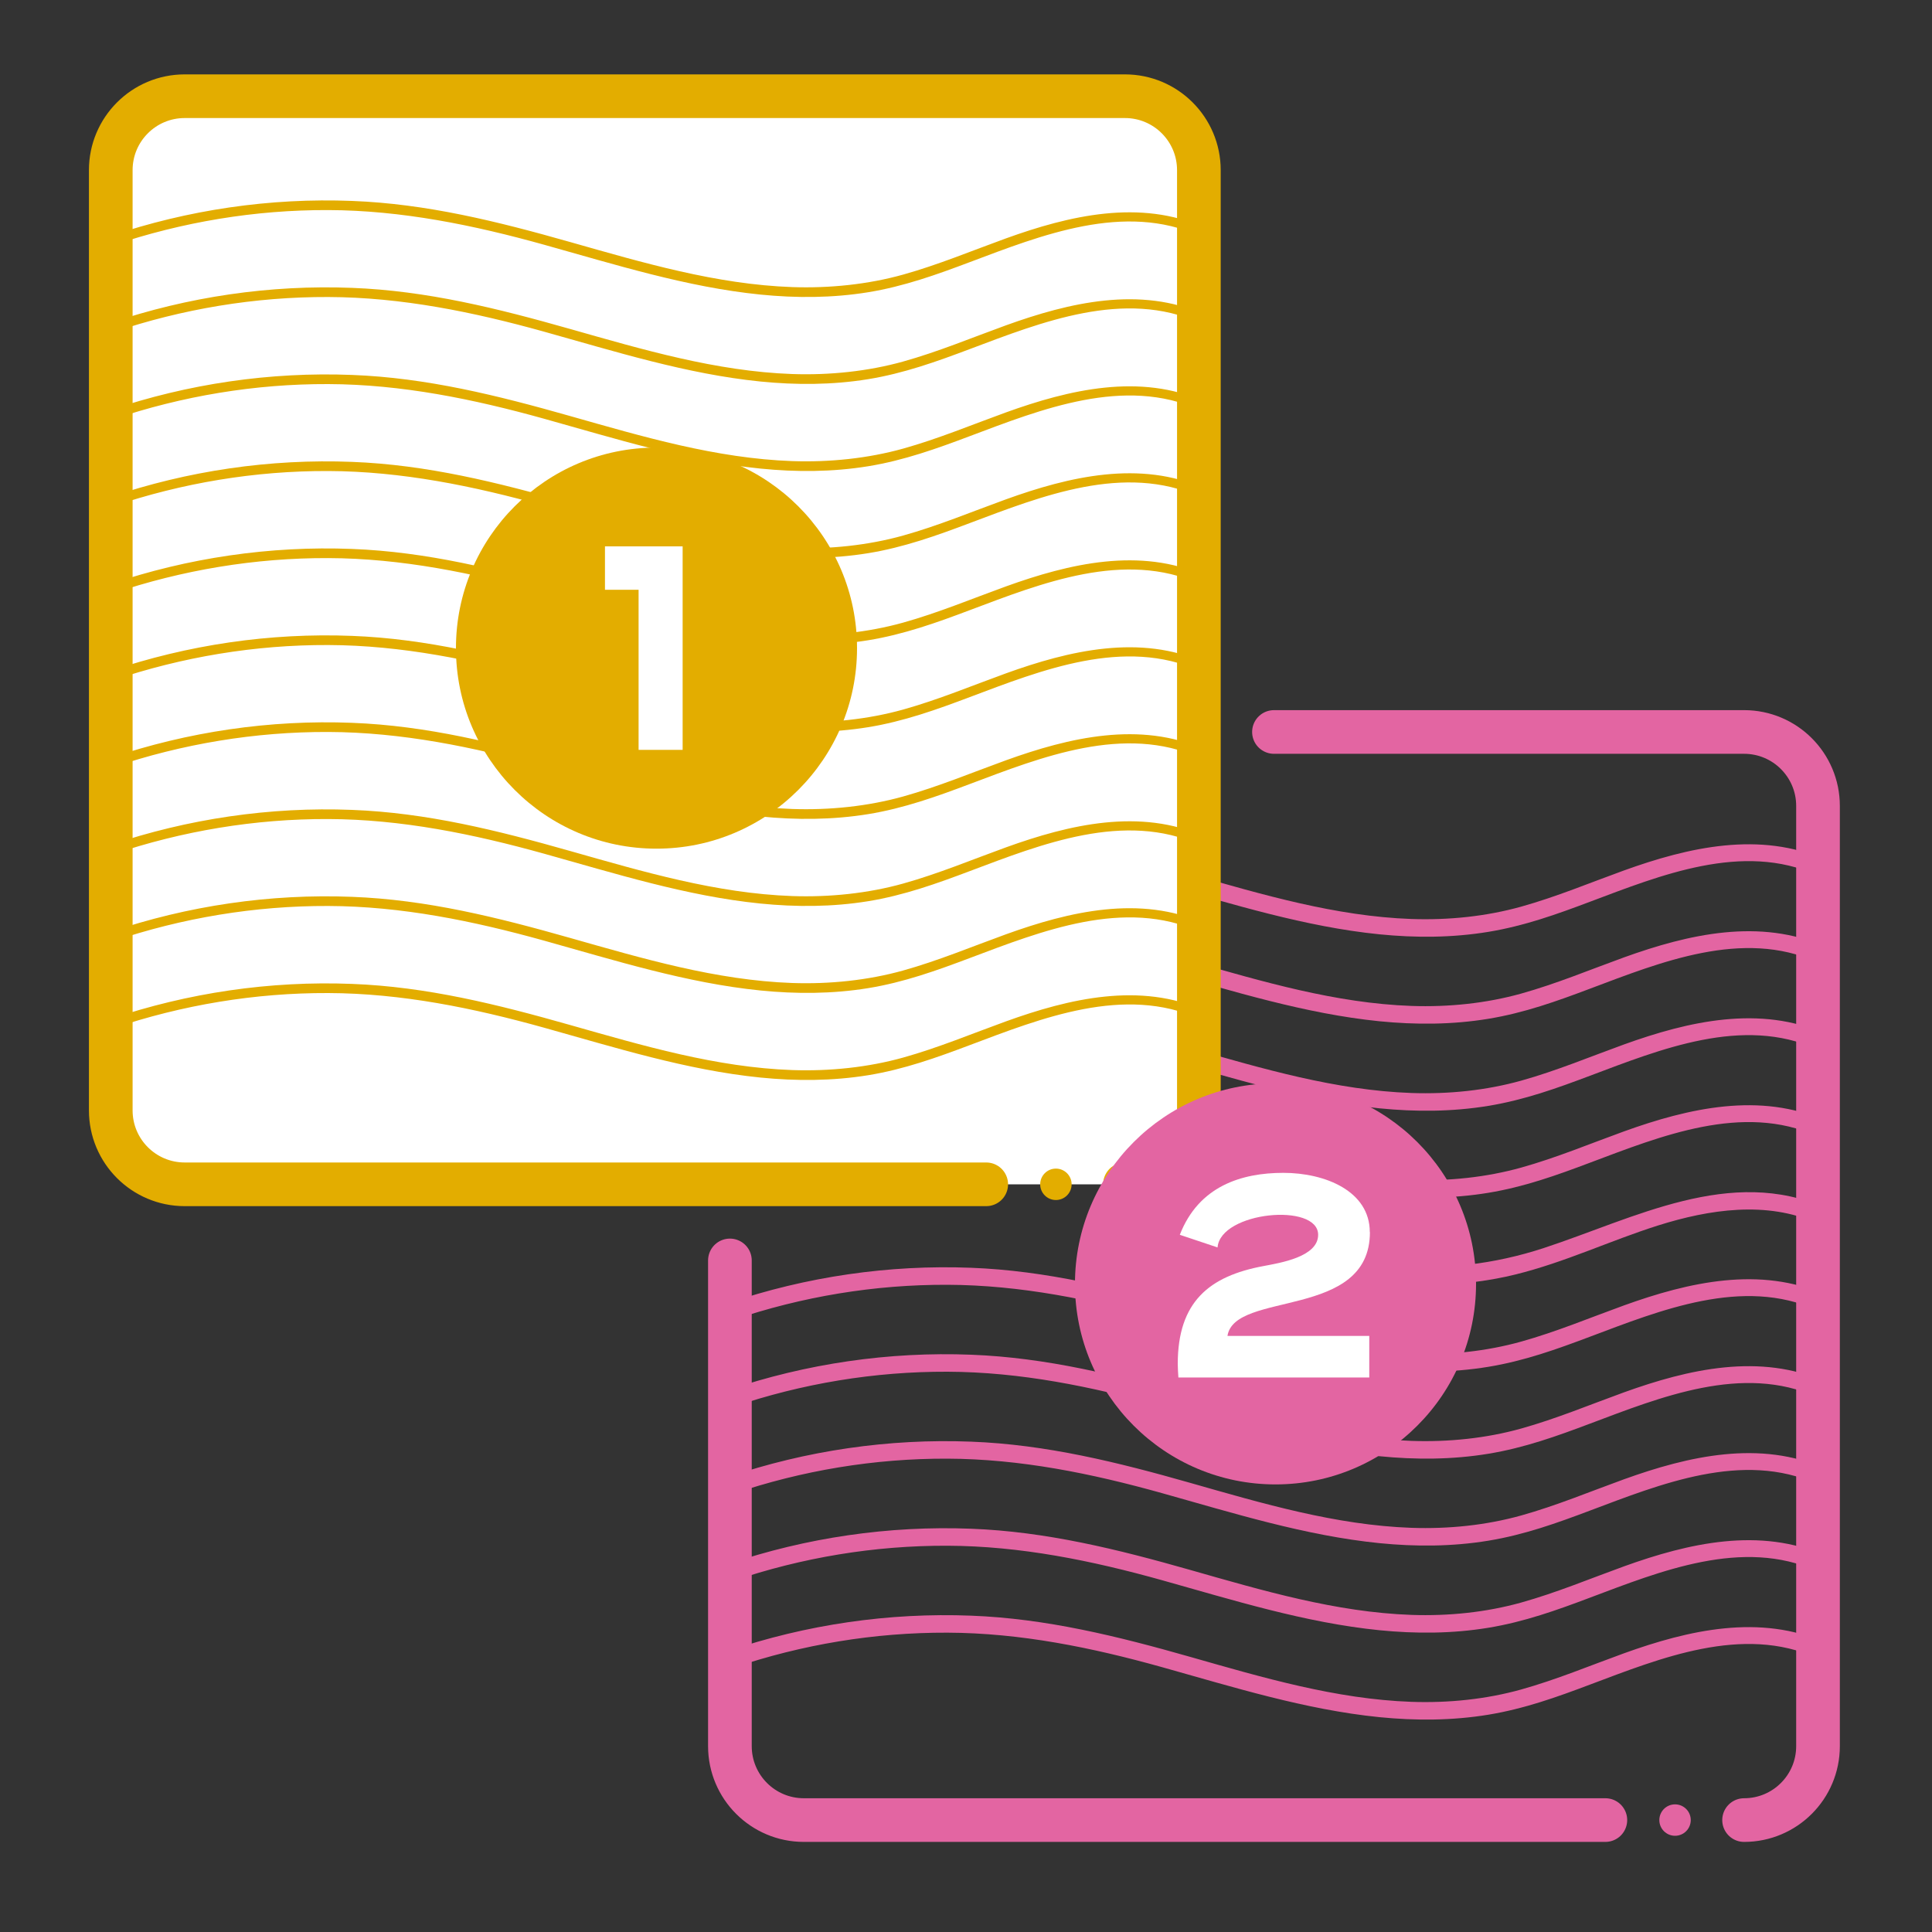 <svg viewBox="0 0 150 150" xmlns="http://www.w3.org/2000/svg" id="Layer_1"><rect x="0" y="0" width="150" height="150" fill="#333333" stroke="none"/><defs><style>.cls-1{fill:none;stroke:#e365a2;}.cls-1,.cls-2{stroke-linecap:round;stroke-miterlimit:10;stroke-width:3.39px;}.cls-3,.cls-2{fill:#fff;}.cls-4{fill:#e3ad00;}.cls-5{fill:#e365a2;}.cls-2{stroke:#e3ad00;}</style></defs><path d="m56.92,75.46c5.36-1.82,10.98-2.75,16.64-2.73s11.2,1.15,16.67,2.68,11.1,3.3,16.87,3.88c2.81.28,5.65.27,8.45-.19s5.33-1.37,7.9-2.34c5.46-2.05,11.85-4.66,17.6-2.07.79.36,1.48-.81.68-1.17-5.06-2.28-10.65-.99-15.64.81-2.65.96-5.26,2.05-7.98,2.81s-5.64,1.06-8.53.96c-5.88-.21-11.55-1.89-17.17-3.49s-11.19-2.98-17.01-3.2c-6.38-.25-12.81.69-18.85,2.74-.82.28-.47,1.59.36,1.31h0Z" class="cls-5"></path><path d="m56.92,82.22c5.36-1.82,10.98-2.75,16.64-2.73s11.2,1.15,16.67,2.68,11.1,3.3,16.87,3.88c2.81.28,5.65.27,8.45-.19s5.33-1.37,7.9-2.34c5.46-2.05,11.85-4.66,17.6-2.07.79.36,1.48-.81.68-1.17-5.06-2.28-10.65-.99-15.64.81-2.65.96-5.26,2.05-7.98,2.81s-5.64,1.06-8.53.96c-5.88-.21-11.55-1.89-17.17-3.49s-11.19-2.98-17.01-3.2c-6.38-.25-12.81.69-18.85,2.74-.82.28-.47,1.59.36,1.31h0Z" class="cls-5"></path><path d="m56.92,68.71c5.36-1.82,10.98-2.75,16.64-2.73s11.2,1.15,16.67,2.68,11.1,3.3,16.87,3.88c2.81.28,5.65.27,8.45-.19s5.33-1.37,7.9-2.34c5.46-2.05,11.85-4.66,17.6-2.07.79.36,1.48-.81.68-1.17-5.06-2.28-10.65-.99-15.64.81-2.65.96-5.26,2.05-7.98,2.81s-5.64,1.06-8.53.96c-5.88-.21-11.55-1.89-17.17-3.49s-11.19-2.98-17.01-3.2c-6.38-.25-12.81.69-18.85,2.74-.82.28-.47,1.59.36,1.31h0Z" class="cls-5"></path><path d="m56.92,88.97c5.36-1.82,10.98-2.75,16.64-2.73s11.2,1.15,16.67,2.68,11.1,3.3,16.87,3.88c2.81.28,5.65.27,8.45-.19s5.33-1.37,7.9-2.34c5.46-2.05,11.85-4.66,17.6-2.07.79.36,1.48-.81.68-1.17-5.06-2.28-10.65-.99-15.64.81-2.65.96-5.26,2.05-7.98,2.81s-5.64,1.06-8.53.96c-5.88-.21-11.55-1.89-17.17-3.49s-11.19-2.98-17.01-3.2c-6.38-.25-12.81.69-18.85,2.74-.82.28-.47,1.59.36,1.31h0Z" class="cls-5"></path><path d="m85.94,94.55c2.99.51,5.82,1.38,8.71,2.31,3.6,1.15,7.3,2.04,11.05,2.54,3.97.53,8.01.52,11.92-.44s7.39-2.64,11.13-3.82c3.94-1.24,8.42-1.93,12.32-.17.79.36,1.48-.81.68-1.17-7.36-3.31-14.89.8-21.87,3.09-3.89,1.28-7.85,1.72-11.93,1.4s-7.93-1.21-11.74-2.36c-1.49-.45-2.95-.96-4.43-1.41-1.79-.55-3.62-.95-5.47-1.26-.85-.14-1.22,1.16-.36,1.31h0Z" class="cls-5"></path><path d="m56.92,102.48c5.36-1.82,10.98-2.75,16.64-2.73s11.2,1.15,16.67,2.68,11.1,3.3,16.87,3.88c2.81.28,5.65.27,8.45-.19s5.33-1.37,7.9-2.34c5.46-2.05,11.85-4.66,17.6-2.07.79.36,1.48-.81.68-1.17-5.06-2.28-10.65-.99-15.64.81-2.65.96-5.26,2.05-7.98,2.81s-5.64,1.06-8.53.96c-5.88-.21-11.55-1.89-17.17-3.49s-11.19-2.98-17.01-3.2c-6.38-.25-12.81.69-18.85,2.74-.82.28-.47,1.59.36,1.31h0Z" class="cls-5"></path><path d="m56.92,109.23c5.36-1.82,10.98-2.75,16.64-2.73s11.2,1.15,16.67,2.68,11.1,3.3,16.87,3.88c2.81.28,5.65.27,8.45-.19s5.33-1.37,7.9-2.34c5.46-2.05,11.85-4.66,17.6-2.07.79.36,1.48-.81.68-1.17-5.06-2.28-10.65-.99-15.64.81-2.65.96-5.26,2.05-7.98,2.81s-5.64,1.06-8.53.96c-5.88-.21-11.55-1.89-17.17-3.49s-11.19-2.98-17.01-3.2c-6.38-.25-12.81.69-18.85,2.74-.82.28-.47,1.59.36,1.31h0Z" class="cls-5"></path><path d="m56.92,115.98c5.36-1.82,10.98-2.75,16.64-2.73s11.2,1.15,16.67,2.68,11.1,3.3,16.87,3.88c2.81.28,5.65.27,8.45-.19s5.33-1.37,7.9-2.34c5.46-2.05,11.85-4.66,17.6-2.07.79.36,1.48-.81.68-1.17-5.06-2.28-10.65-.99-15.64.81-2.65.96-5.26,2.05-7.98,2.81s-5.64,1.06-8.53.96c-5.88-.21-11.55-1.89-17.17-3.49s-11.19-2.98-17.01-3.2c-6.38-.25-12.81.69-18.85,2.74-.82.28-.47,1.59.36,1.31h0Z" class="cls-5"></path><path d="m76.57,91.95H14.34c-3.17,0-5.74-2.57-5.74-5.74V13.21c0-3.17,2.57-5.74,5.74-5.74h73c3.17,0,5.74,2.57,5.74,5.74v73c0,3.17-2.57,5.74-5.74,5.74" class="cls-2"></path><path d="m56.92,122.74c5.36-1.82,10.98-2.75,16.64-2.73s11.2,1.15,16.67,2.68,11.1,3.3,16.87,3.88c2.81.28,5.65.27,8.45-.19s5.33-1.37,7.9-2.34c5.46-2.05,11.85-4.66,17.6-2.07.79.36,1.48-.81.68-1.17-5.06-2.28-10.65-.99-15.64.81-2.65.96-5.26,2.05-7.98,2.81s-5.64,1.06-8.53.96c-5.88-.21-11.55-1.89-17.17-3.49s-11.19-2.98-17.01-3.2c-6.38-.25-12.81.69-18.85,2.74-.82.28-.47,1.59.36,1.31h0Z" class="cls-5"></path><path d="m56.92,129.49c5.36-1.82,10.98-2.75,16.64-2.73s11.2,1.15,16.67,2.68,11.1,3.3,16.87,3.88c2.81.28,5.65.27,8.45-.19s5.33-1.37,7.9-2.34c5.46-2.05,11.85-4.66,17.6-2.07.79.36,1.48-.81.68-1.17-5.06-2.28-10.65-.99-15.64.81-2.65.96-5.26,2.05-7.98,2.81s-5.64,1.06-8.53.96c-5.88-.21-11.55-1.89-17.17-3.49s-11.19-2.98-17.01-3.2c-6.38-.25-12.81.69-18.85,2.74-.82.28-.47,1.59.36,1.31h0Z" class="cls-5"></path><path d="m98.91,56.83h36.5c3.17,0,5.74,2.57,5.74,5.74v73c0,3.17-2.57,5.74-5.74,5.74" class="cls-1"></path><path d="m124.64,141.31h-62.23c-3.17,0-5.74-2.57-5.74-5.74v-37.71" class="cls-1"></path><circle r="1.22" cy="141.31" cx="130.05" class="cls-5"></circle><path d="m8.77,25.8c5.38-1.82,11.04-2.76,16.72-2.74s11.26,1.16,16.75,2.69,11.05,3.29,16.79,3.87c2.78.28,5.6.27,8.37-.18s5.33-1.37,7.9-2.34c5.56-2.09,11.99-4.67,17.83-2.04.43.19.8-.44.37-.64-4.97-2.24-10.5-.93-15.4.84-2.65.96-5.26,2.05-7.98,2.81s-5.7,1.07-8.61.97c-5.91-.21-11.61-1.9-17.25-3.5s-11.13-2.97-16.93-3.19c-6.36-.25-12.75.69-18.77,2.73-.45.15-.25.86.2.71h0Z" class="cls-4"></path><path d="m8.77,32.56c5.38-1.82,11.04-2.76,16.72-2.74s11.26,1.16,16.75,2.69,11.05,3.29,16.79,3.87c2.78.28,5.6.27,8.37-.18s5.33-1.37,7.9-2.34c5.56-2.09,11.99-4.67,17.83-2.04.43.19.8-.44.37-.64-4.97-2.24-10.5-.93-15.4.84-2.65.96-5.26,2.05-7.98,2.81s-5.7,1.07-8.61.97c-5.91-.21-11.61-1.9-17.25-3.5s-11.13-2.97-16.93-3.19c-6.36-.25-12.75.69-18.77,2.73-.45.15-.25.86.2.71h0Z" class="cls-4"></path><path d="m8.77,19.05c5.38-1.82,11.04-2.76,16.72-2.74s11.26,1.16,16.75,2.69,11.05,3.29,16.79,3.87c2.78.28,5.6.27,8.37-.18s5.33-1.37,7.9-2.34c5.56-2.09,11.99-4.67,17.83-2.04.43.19.8-.44.37-.64-4.97-2.24-10.5-.93-15.4.84-2.65.96-5.26,2.05-7.98,2.81s-5.7,1.07-8.61.97c-5.91-.21-11.61-1.9-17.25-3.5s-11.13-2.97-16.93-3.19c-6.36-.25-12.75.69-18.77,2.73-.45.15-.25.86.2.71h0Z" class="cls-4"></path><path d="m8.77,39.31c5.38-1.82,11.04-2.76,16.72-2.74s11.26,1.16,16.75,2.69,11.05,3.29,16.79,3.87c2.78.28,5.6.27,8.37-.18s5.33-1.37,7.9-2.34c5.56-2.09,11.99-4.67,17.83-2.04.43.19.8-.44.37-.64-4.97-2.24-10.5-.93-15.4.84-2.65.96-5.26,2.05-7.98,2.81s-5.7,1.07-8.61.97c-5.91-.21-11.61-1.9-17.25-3.5s-11.13-2.97-16.93-3.19c-6.36-.25-12.75.69-18.77,2.73-.45.15-.25.86.2.71h0Z" class="cls-4"></path><path d="m8.77,46.07c5.38-1.82,11.04-2.76,16.72-2.74s11.26,1.16,16.75,2.69,11.05,3.29,16.79,3.87c2.78.28,5.6.27,8.37-.18s5.33-1.37,7.9-2.34c5.56-2.09,11.99-4.67,17.83-2.04.43.19.8-.44.37-.64-4.97-2.24-10.5-.93-15.4.84-2.65.96-5.26,2.05-7.98,2.81s-5.7,1.07-8.61.97c-5.91-.21-11.61-1.9-17.25-3.5s-11.13-2.97-16.93-3.19c-6.36-.25-12.75.69-18.77,2.73-.45.15-.25.86.2.71h0Z" class="cls-4"></path><path d="m8.77,52.82c5.38-1.82,11.04-2.76,16.72-2.74s11.26,1.16,16.75,2.69,11.05,3.29,16.79,3.87c2.78.28,5.6.27,8.37-.18s5.33-1.37,7.9-2.34c5.56-2.09,11.99-4.67,17.83-2.04.43.19.8-.44.37-.64-4.97-2.24-10.5-.93-15.4.84-2.65.96-5.26,2.05-7.98,2.81s-5.7,1.07-8.61.97c-5.91-.21-11.61-1.9-17.25-3.5s-11.13-2.97-16.93-3.19c-6.36-.25-12.75.69-18.77,2.73-.45.15-.25.86.2.71h0Z" class="cls-4"></path><path d="m8.77,59.57c5.38-1.82,11.04-2.76,16.72-2.74s11.26,1.16,16.75,2.69,11.05,3.29,16.79,3.87c2.78.28,5.6.27,8.37-.18s5.33-1.37,7.9-2.34c5.56-2.09,11.99-4.67,17.83-2.04.43.19.8-.44.37-.64-4.97-2.24-10.5-.93-15.4.84-2.65.96-5.26,2.05-7.98,2.81s-5.7,1.07-8.61.97c-5.91-.21-11.61-1.9-17.25-3.5s-11.13-2.97-16.93-3.19c-6.36-.25-12.75.69-18.77,2.73-.45.15-.25.86.2.71h0Z" class="cls-4"></path><path d="m8.77,66.33c5.38-1.82,11.04-2.76,16.72-2.74s11.26,1.16,16.75,2.69,11.05,3.29,16.79,3.87c2.78.28,5.6.27,8.37-.18s5.33-1.37,7.9-2.34c5.56-2.09,11.99-4.67,17.83-2.04.43.19.8-.44.37-.64-4.97-2.24-10.5-.93-15.4.84-2.65.96-5.26,2.05-7.98,2.81s-5.7,1.07-8.61.97c-5.91-.21-11.61-1.9-17.25-3.5s-11.13-2.97-16.93-3.19c-6.36-.25-12.75.69-18.77,2.73-.45.15-.25.86.2.71h0Z" class="cls-4"></path><path d="m8.77,73.08c5.38-1.82,11.04-2.76,16.72-2.74s11.26,1.16,16.75,2.69,11.05,3.29,16.79,3.87c2.78.28,5.6.27,8.37-.18s5.33-1.37,7.9-2.34c5.56-2.09,11.99-4.67,17.83-2.04.43.19.8-.44.37-.64-4.97-2.24-10.5-.93-15.4.84-2.65.96-5.26,2.05-7.98,2.81s-5.7,1.07-8.61.97c-5.91-.21-11.61-1.9-17.25-3.5s-11.13-2.97-16.93-3.19c-6.36-.25-12.75.69-18.77,2.73-.45.15-.25.86.2.71h0Z" class="cls-4"></path><path d="m8.77,79.84c5.38-1.82,11.04-2.76,16.72-2.74s11.26,1.16,16.75,2.69,11.05,3.29,16.79,3.87c2.78.28,5.6.27,8.37-.18s5.33-1.37,7.9-2.34c5.56-2.09,11.99-4.67,17.83-2.04.43.19.8-.44.37-.64-4.97-2.24-10.5-.93-15.4.84-2.65.96-5.26,2.05-7.98,2.81s-5.7,1.07-8.61.97c-5.91-.21-11.61-1.9-17.25-3.5s-11.13-2.97-16.93-3.19c-6.36-.25-12.75.69-18.77,2.73-.45.15-.25.86.2.71h0Z" class="cls-4"></path><circle r="1.22" cy="91.95" cx="81.98" class="cls-4"></circle><circle r="15.57" cy="50.32" cx="50.97" class="cls-4"></circle><path d="m49.58,58.22v-12.43h-2.61v-3.37h6.03v15.8h-3.42Z" class="cls-3"></path><circle r="15.57" cy="99.68" cx="99.03" class="cls-5"></circle><path d="m106.36,95.66c0,6.82-10.51,4.53-11.06,8.06h11.01v3.23h-14.82c-.02-.34-.05-.71-.05-1.05,0-4.85,2.47-6.82,6.64-7.6,1.31-.25,4.26-.71,4.26-2.43,0-2.52-7.58-1.81-7.81.98l-2.93-.98c1.47-3.78,4.79-4.81,8.04-4.81s6.71,1.42,6.71,4.6Z" class="cls-3"></path></svg>